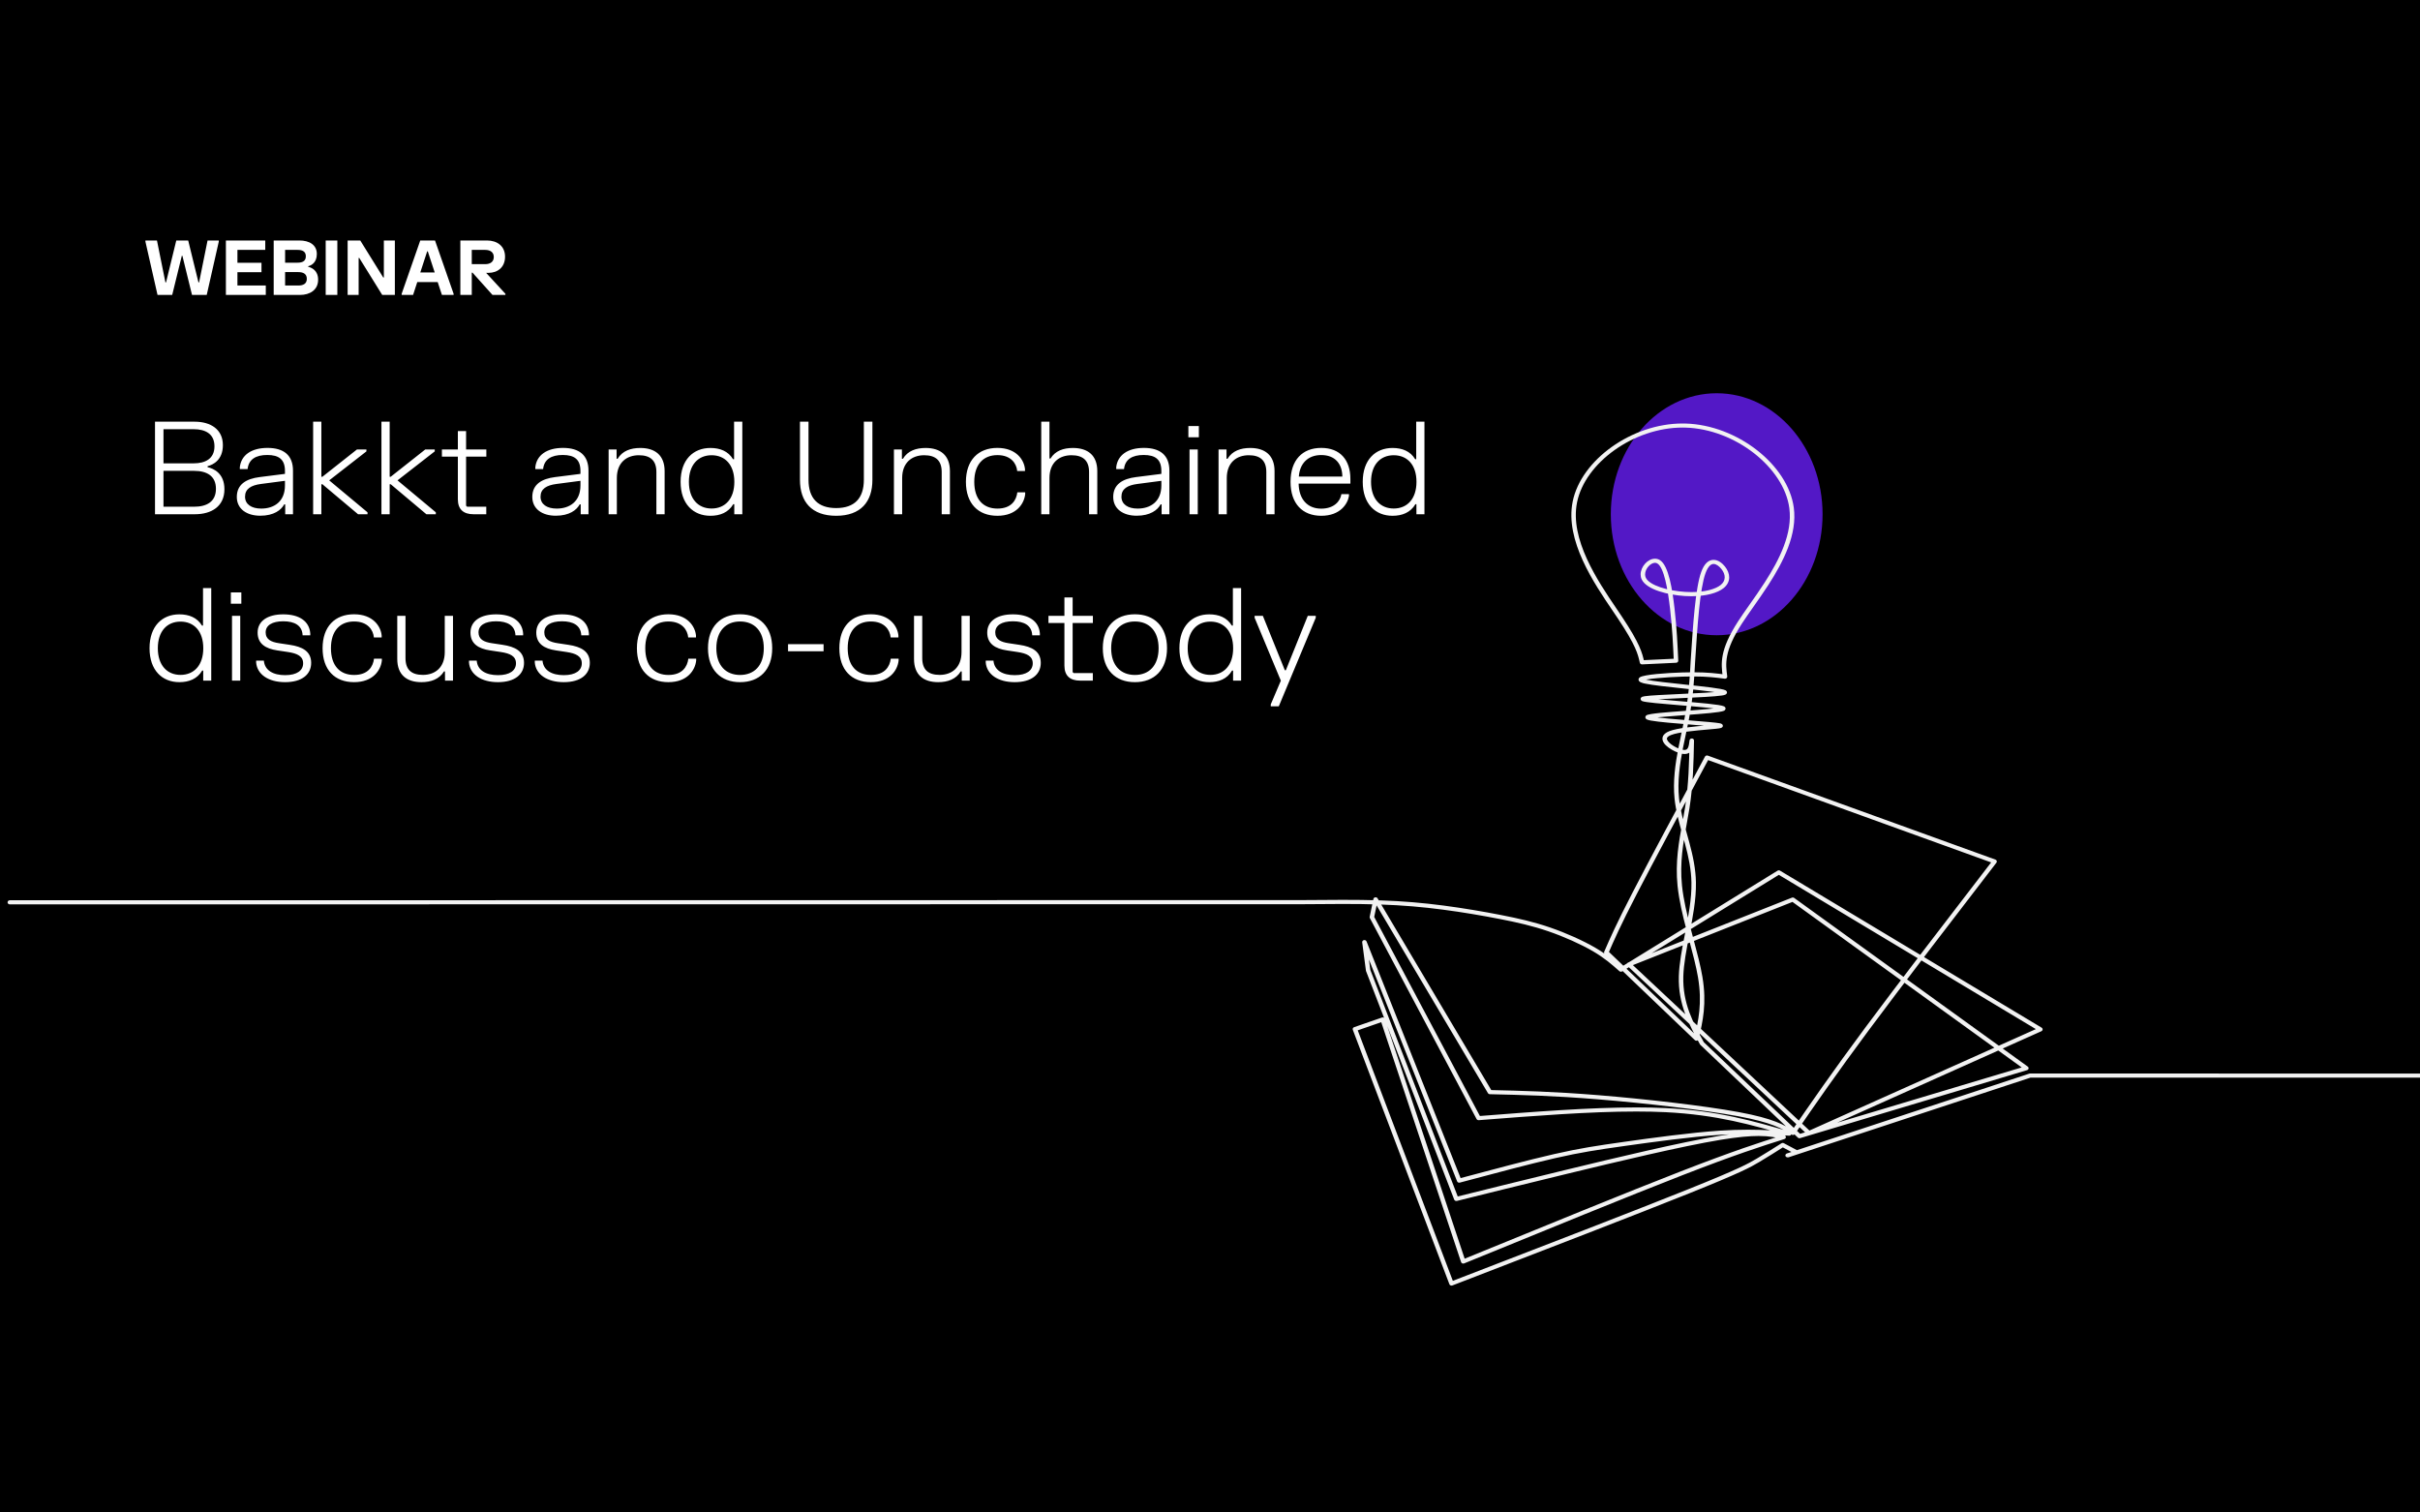 <svg width="320" height="200" viewBox="0 0 320 200" fill="none" xmlns="http://www.w3.org/2000/svg">
<rect x="0" y="0" width="320" height="200" fill="#808080" stroke="none"/>
<g clip-path="url(#clip0_3485_286)">
<rect width="320" height="200" fill="black"/>
<rect x="1" width="768" height="288" fill="black"/>
<ellipse cx="227" cy="68" rx="14" ry="16" fill="#5318C6"/>
<path d="M445.708 142.507L268.438 142.499L268.538 142.483L263.691 144.079L242.623 151.017L240.171 151.825L236.482 153.04L236.282 152.527L237.487 152.131L237.438 152.622L235.586 151.638L235.905 151.624H235.903L235.901 151.627C234.836 152.302 233.768 152.978 232.62 153.662C231.455 154.356 230.213 155.051 223.442 157.769C216.673 160.486 204.362 165.233 192.054 169.977H192.055L192.05 169.978C191.975 170.008 191.89 170.007 191.815 169.976C191.74 169.946 191.683 169.888 191.656 169.817L178.883 136.17C178.831 136.031 178.909 135.878 179.059 135.826L182.733 134.553C182.809 134.526 182.894 134.53 182.968 134.563C183.041 134.596 183.096 134.656 183.12 134.728L193.77 166.733L193.367 166.565C204.293 162.095 215.227 157.623 222.29 154.88C229.36 152.135 232.562 151.119 235.761 150.103L235.786 150.624C234.892 150.416 234.019 150.213 232.552 150.213C231.367 150.213 229.79 150.346 227.503 150.722C222.358 151.571 213.676 153.65 207.27 155.203C200.868 156.756 196.759 157.779 192.65 158.802C192.501 158.839 192.345 158.764 192.293 158.63L180.633 128.408C180.625 128.389 180.621 128.369 180.618 128.349L180.126 124.611C180.109 124.473 180.206 124.345 180.351 124.313C180.497 124.281 180.647 124.354 180.699 124.484L193.233 156.021L192.875 155.852C197.462 154.627 202.058 153.399 205.475 152.617C208.898 151.835 211.138 151.501 214.802 150.984C218.461 150.468 223.566 149.767 227.444 149.51C228.804 149.419 230.012 149.384 231.124 149.384C233.185 149.384 234.906 149.506 236.617 149.628L236.505 150.159C231.767 148.778 227.057 147.406 220.251 147.067C219.024 147.006 217.727 146.978 216.375 146.978C210.21 146.978 202.884 147.55 195.54 148.124C195.418 148.133 195.302 148.073 195.249 147.972L181.14 121.403C181.111 121.349 181.103 121.29 181.115 121.232L181.607 118.87C181.631 118.758 181.729 118.67 181.852 118.653C181.976 118.635 182.098 118.69 182.158 118.791L197.274 144.282L197.022 144.14C201.199 144.236 205.383 144.332 211.411 144.824C217.434 145.315 225.308 146.202 229.916 147.056C234.547 147.914 235.905 148.743 237.257 149.577L236.842 149.657C239.526 145.758 242.212 141.856 246.658 135.871C251.102 129.888 257.308 121.819 263.51 113.756L263.643 114.166L225.611 100.416L225.985 100.283C222.316 107.105 218.649 113.924 216.432 118.218C214.216 122.508 213.45 124.273 212.682 126.04L212.62 125.751L224.54 137.149L224.038 137.28C224.578 134.965 225.109 132.684 224.531 129.244C224.287 127.789 223.844 126.124 223.377 124.376C222.875 122.489 222.347 120.51 222.031 118.627C221.945 118.12 221.875 117.62 221.825 117.128C221.505 113.989 222.004 111.293 222.463 108.804C222.59 108.12 222.712 107.453 222.816 106.794C223.297 103.734 223.355 100.831 223.413 97.908L224.003 97.942C223.929 98.584 223.852 99.704 222.745 99.704C222.598 99.704 222.441 99.683 222.274 99.643C221.45 99.446 219.566 98.49 219.857 97.462C219.952 97.126 220.264 96.872 220.73 96.688C221.825 96.254 224.194 96.053 225.775 95.917C226.657 95.84 227.243 95.787 227.367 95.743H227.366C227.472 95.702 227.121 95.798 227.246 96.067C227.314 96.212 227.481 96.202 227.265 96.161C226.797 96.074 225.366 95.959 223.725 95.826C221.674 95.662 219.311 95.472 218.295 95.282C218.089 95.244 217.893 95.198 217.771 95.135L217.779 95.139L217.917 95.17L217.771 95.135C217.746 95.122 217.525 95.01 217.574 94.784C217.596 94.683 217.666 94.623 217.706 94.593C218.055 94.343 220.515 94.174 222.742 94.008C225.13 93.831 227.371 93.656 227.68 93.501L227.676 93.504L227.681 93.501C227.681 93.501 227.676 93.503 227.669 93.508C227.644 93.526 227.513 93.654 227.62 93.812C227.653 93.859 227.69 93.875 227.68 93.87C227.34 93.696 224.673 93.466 222 93.244C219.788 93.061 217.561 92.881 217.158 92.711C217.132 92.7 217.043 92.662 216.987 92.579C216.968 92.552 216.95 92.516 216.943 92.472C216.896 92.215 217.193 92.126 217.17 92.135C217.252 92.104 217.363 92.083 217.474 92.065C218.216 91.95 220.199 91.86 222.22 91.767C224.438 91.665 226.709 91.56 227.6 91.422C227.8 91.391 227.87 91.367 227.872 91.365C227.868 91.368 227.681 91.494 227.802 91.68C227.833 91.728 227.87 91.744 227.861 91.739C227.556 91.575 225.295 91.327 222.792 91.06C220.699 90.838 218.519 90.606 217.533 90.394C217.266 90.338 216.569 90.205 216.675 89.782C216.704 89.669 216.788 89.598 216.842 89.56C217.381 89.189 220.423 88.984 222.457 88.92C222.971 88.904 223.439 88.896 223.869 88.896C225.833 88.896 226.993 89.049 228.142 89.2L227.806 89.503V89.497C227.573 87.75 227.356 85.987 229.834 82.157C230.27 81.483 230.789 80.745 231.341 79.961C231.977 79.056 232.659 78.088 233.316 77.073C235.319 73.977 237.052 70.507 236.606 67.191C235.886 61.824 229.432 56.724 222.856 56.542C222.734 56.538 222.612 56.537 222.489 56.537C216.035 56.537 209.591 61.196 208.537 66.423C207.551 71.312 211.243 76.781 213.774 80.512C214.004 80.851 214.226 81.178 214.431 81.485C216.877 85.15 217.15 86.334 217.417 87.524L217.112 87.307L221.607 87.095L221.327 87.379C221.229 85.223 221.13 83.075 220.837 80.518C220.533 77.87 220.036 75.078 219.167 74.518C219.062 74.45 218.953 74.421 218.841 74.421C218.283 74.421 217.534 75.167 217.534 75.956C217.534 76.111 217.564 76.26 217.63 76.398C218.11 77.415 220.559 78.126 222.829 78.268C223.11 78.285 223.384 78.295 223.65 78.295C225.465 78.295 226.853 77.899 227.528 77.354C228.242 76.778 228.207 75.973 227.619 75.234C227.305 74.841 226.917 74.573 226.589 74.573C226.316 74.573 225.89 74.773 225.518 75.803C224.771 77.865 224.458 82.678 224.144 87.567V87.564C224.024 89.862 223.903 92.174 223.307 95.223C223.198 95.783 223.073 96.368 222.943 96.969C222.805 97.612 222.664 98.275 222.531 98.952C222.114 101.088 221.798 103.351 222.02 105.545C222.178 107.097 222.604 108.623 223.049 110.209C223.512 111.862 223.994 113.577 224.179 115.411C224.221 115.828 224.249 116.251 224.256 116.682C224.299 118.929 223.824 121.357 223.374 123.668C222.996 125.611 222.635 127.468 222.588 129.106C222.487 132.683 223.886 135.239 225.32 137.852L225.269 137.785L238.157 150.049L237.852 149.98L267.858 140.99L267.767 141.463L236.883 119.164L237.183 119.199L215.523 127.778L215.617 127.338L239.416 149.634L239.075 149.58L269.674 135.872L269.642 136.345L235.055 115.585L235.381 115.583L214.501 128.448C214.385 128.519 214.23 128.506 214.13 128.417C213.152 127.546 212.19 126.691 210.618 125.774C209.039 124.854 206.841 123.869 204.747 123.15C202.658 122.433 200.673 121.982 198.357 121.529C196.04 121.076 193.403 120.624 190.772 120.281C188.143 119.937 185.519 119.702 182.434 119.601C180.892 119.55 179.232 119.533 177.513 119.533C175.794 119.533 174.016 119.55 172.236 119.567H172.231L1.296 119.589C1.133 119.589 1 119.467 1 119.316C1 119.166 1.133 119.044 1.296 119.044L172.23 119.022H172.229C174.009 119.005 175.788 118.989 177.512 118.989C179.237 118.989 180.902 119.005 182.455 119.056C185.563 119.157 188.207 119.395 190.855 119.741C193.501 120.087 196.152 120.54 198.479 120.996C200.807 121.451 202.824 121.909 204.953 122.639C207.078 123.369 209.315 124.37 210.934 125.314C212.56 126.263 213.559 127.152 214.54 128.025L214.169 127.995L235.05 115.131C235.148 115.07 235.277 115.069 235.377 115.129L269.964 135.889C270.053 135.943 270.105 136.036 270.098 136.134C270.091 136.232 270.028 136.319 269.932 136.362L239.332 150.069C239.218 150.12 239.081 150.099 238.992 150.015L215.193 127.72C215.125 127.656 215.095 127.565 215.114 127.477C215.133 127.389 215.198 127.315 215.287 127.279L236.947 118.701C237.046 118.662 237.161 118.675 237.247 118.737L268.131 141.036C268.217 141.098 268.259 141.198 268.24 141.297C268.221 141.396 268.144 141.477 268.04 141.509L238.034 150.498C237.927 150.53 237.808 150.503 237.73 150.428L224.841 138.164C224.821 138.144 224.803 138.122 224.79 138.098C223.357 135.488 221.888 132.821 221.994 129.092C222.042 127.405 222.413 125.504 222.789 123.573C223.242 121.25 223.703 118.877 223.662 116.692C223.655 116.276 223.628 115.867 223.588 115.463C223.407 113.679 222.938 112.005 222.473 110.346C222.031 108.768 221.591 107.2 221.428 105.597C221.198 103.327 221.526 101.005 221.946 98.857C222.079 98.175 222.223 97.507 222.361 96.865C222.49 96.263 222.614 95.683 222.722 95.128C223.311 92.117 223.431 89.835 223.551 87.54V87.537C223.863 82.698 224.176 77.783 224.955 75.633C225.343 74.558 225.903 74.031 226.587 74.031C227.218 74.031 227.761 74.496 228.095 74.915C228.801 75.802 228.934 76.944 227.917 77.765C227.084 78.438 225.522 78.841 223.649 78.841C223.369 78.841 223.081 78.832 222.787 78.814C220.588 78.675 217.729 77.979 217.086 76.617C216.985 76.404 216.941 76.18 216.941 75.958C216.941 74.975 217.852 73.879 218.841 73.879C219.072 73.879 219.299 73.941 219.507 74.074C220.657 74.816 221.141 77.979 221.426 80.463C221.722 83.038 221.821 85.202 221.919 87.357C221.926 87.506 221.8 87.632 221.638 87.64L217.143 87.852C216.997 87.859 216.867 87.767 216.838 87.635C216.588 86.518 216.344 85.393 213.927 81.771C213.724 81.466 213.504 81.141 213.273 80.801C210.782 77.129 206.92 71.463 207.957 66.325C209.069 60.815 215.787 56 222.492 56C222.62 56 222.748 56.002 222.876 56.006C229.705 56.195 236.436 61.465 237.196 67.131C237.667 70.644 235.833 74.257 233.827 77.358C233.163 78.383 232.475 79.361 231.84 80.264C231.286 81.051 230.773 81.779 230.344 82.442C227.944 86.152 228.175 87.79 228.395 89.438V89.443C228.407 89.527 228.375 89.611 228.309 89.671C228.244 89.73 228.152 89.758 228.06 89.746C226.921 89.596 225.793 89.448 223.871 89.448C223.448 89.448 222.987 89.455 222.479 89.471C220.303 89.54 217.546 89.765 217.199 90.004C217.191 90.009 217.237 89.982 217.254 89.913C217.317 89.668 216.995 89.727 217.669 89.872C218.614 90.074 220.746 90.302 222.862 90.527C225.235 90.78 227.714 91.036 228.161 91.277C228.197 91.296 228.264 91.336 228.311 91.407C228.459 91.633 228.252 91.8 228.179 91.84C228.064 91.903 227.876 91.94 227.7 91.967C226.764 92.112 224.443 92.218 222.251 92.319C220.202 92.412 218.27 92.502 217.573 92.61C217.463 92.627 217.411 92.641 217.397 92.646C217.305 92.681 217.569 92.619 217.527 92.39C217.52 92.351 217.504 92.32 217.489 92.298C217.445 92.235 217.387 92.216 217.406 92.224C217.686 92.343 219.734 92.518 222.053 92.711C224.593 92.922 227.483 93.154 227.968 93.403C228.005 93.422 228.073 93.46 228.121 93.531C228.254 93.726 228.107 93.891 228.032 93.945C228.009 93.962 227.985 93.975 227.964 93.986C227.509 94.215 225.046 94.391 222.79 94.559C220.365 94.74 218.233 94.913 218.069 95.03C218.082 95.021 218.136 94.98 218.153 94.899C218.194 94.713 218.009 94.641 218.062 94.669L217.915 94.633L218.053 94.665L218.061 94.669C218.088 94.683 218.193 94.716 218.41 94.756C219.385 94.938 221.7 95.125 223.774 95.291C225.388 95.421 226.87 95.54 227.38 95.635C227.409 95.64 227.7 95.673 227.787 95.859C227.923 96.15 227.547 96.27 227.596 96.251C227.589 96.254 227.583 96.256 227.576 96.258C227.352 96.338 226.634 96.397 225.828 96.466C224.192 96.608 221.948 96.805 220.961 97.195C220.572 97.35 220.456 97.506 220.427 97.607C220.3 98.056 221.458 98.894 222.42 99.124C222.55 99.155 222.656 99.168 222.742 99.168C223.208 99.168 223.31 98.769 223.412 97.892C223.428 97.747 223.566 97.64 223.725 97.649C223.882 97.658 224.005 97.78 224.002 97.926C223.943 100.844 223.885 103.78 223.399 106.88C223.294 107.547 223.169 108.22 223.044 108.903C222.584 111.395 222.099 114.025 222.411 117.085C222.46 117.564 222.528 118.054 222.612 118.552C222.923 120.406 223.444 122.362 223.949 124.254C224.412 125.995 224.863 127.685 225.112 129.169C225.708 132.712 225.156 135.074 224.613 137.401C224.59 137.5 224.51 137.579 224.404 137.606C224.299 137.633 224.185 137.606 224.11 137.533L212.19 126.135C212.109 126.058 212.085 125.945 212.128 125.846C212.899 124.07 213.671 122.294 215.893 117.991C218.113 113.693 221.783 106.869 225.451 100.049C225.519 99.922 225.681 99.865 225.825 99.916L263.857 113.666C263.941 113.697 264.006 113.762 264.032 113.841C264.058 113.921 264.042 114.008 263.99 114.076C257.787 122.141 251.584 130.205 247.144 136.183C242.704 142.16 240.022 146.056 237.34 149.954C237.297 150.015 237.229 150.059 237.151 150.074C237.072 150.089 236.992 150.074 236.925 150.034C235.635 149.239 234.35 148.437 229.797 147.594C225.221 146.747 217.372 145.862 211.356 145.371C205.347 144.881 201.178 144.785 197.004 144.689C196.898 144.687 196.802 144.632 196.752 144.547L181.635 119.057L182.186 118.978L181.694 121.339L181.67 121.169L195.778 147.738L195.487 147.587C202.824 147.013 210.177 146.439 216.371 146.439C217.733 146.439 219.04 146.467 220.279 146.528C227.165 146.872 231.936 148.263 236.68 149.645C236.823 149.686 236.91 149.82 236.881 149.956C236.852 150.092 236.718 150.186 236.568 150.176C234.857 150.054 233.157 149.933 231.121 149.933C230.024 149.933 228.829 149.968 227.484 150.056C223.634 150.312 218.553 151.01 214.889 151.526C211.229 152.043 209.011 152.374 205.615 153.15C202.213 153.928 197.629 155.152 193.038 156.379H193.035C192.887 156.419 192.729 156.346 192.676 156.211L180.141 124.674L180.713 124.548L181.203 128.286L181.189 128.228L192.849 158.45L192.493 158.279C196.602 157.256 200.714 156.231 207.116 154.679C213.514 153.128 222.223 151.042 227.396 150.189C229.703 149.808 231.319 149.67 232.549 149.67C234.091 149.67 235.02 149.886 235.928 150.099C236.055 150.128 236.145 150.231 236.151 150.351C236.157 150.471 236.076 150.58 235.953 150.62C232.761 151.632 229.573 152.644 222.518 155.384C215.461 158.124 204.534 162.594 193.605 167.064C193.527 167.095 193.439 167.095 193.362 167.062C193.285 167.03 193.226 166.969 193.202 166.894L182.552 134.889L182.939 135.064L179.265 136.338L179.44 135.993L192.213 169.64L191.818 169.479L191.823 169.478C204.131 164.733 216.442 159.987 223.203 157.272C229.967 154.557 231.173 153.876 232.296 153.207C233.435 152.529 234.498 151.856 235.563 151.181L235.56 151.183H235.562C235.658 151.121 235.781 151.116 235.88 151.169L237.732 152.152C237.832 152.206 237.889 152.307 237.879 152.412C237.868 152.518 237.793 152.608 237.684 152.644L236.48 153.04C236.236 153.057 236.113 152.961 236.088 152.83C236.064 152.7 236.145 152.573 236.28 152.528L239.969 151.313L242.422 150.505L263.489 143.567L268.335 141.971C268.367 141.96 268.401 141.955 268.435 141.955L445.704 141.964C445.868 141.964 446 142.086 446 142.236C446 142.387 445.867 142.508 445.704 142.508L445.708 142.507Z" fill="#F2F2F2"/>
<path d="M25.732 55.76C27.883 55.76 29.472 56.797 29.472 58.862C29.472 60.818 28.18 61.464 27.449 61.642V61.778C28.231 61.948 29.676 62.569 29.676 64.694C29.676 66.946 27.985 68 25.766 68H20.496V55.76H25.732ZM21.618 67.005H25.672C27.338 67.005 28.554 66.343 28.554 64.634C28.554 62.925 27.338 62.263 25.672 62.263H21.618V67.005ZM21.618 61.268H25.613C27.143 61.268 28.358 60.664 28.358 59.016C28.358 57.358 27.143 56.755 25.613 56.755H21.618V61.268ZM31.713 61.77C31.892 60.188 33.226 59.228 35.377 59.228C37.51 59.228 38.743 60.188 38.743 62.237V68H37.714V66.7H37.578C37.187 67.439 36.218 68.195 34.416 68.195C32.606 68.195 31.314 67.286 31.314 65.713C31.314 64.031 32.58 63.308 34.323 63.087L37.68 62.662V62.271C37.68 60.758 36.89 60.163 35.343 60.163C33.804 60.163 32.878 60.758 32.742 62.025H31.713V61.77ZM32.402 65.68C32.402 66.683 33.252 67.252 34.544 67.252C36.235 67.252 37.68 66.334 37.68 64.192V63.58L34.51 63.996C33.201 64.166 32.402 64.642 32.402 65.68ZM41.406 55.76H42.494V63.044H42.63L47.203 59.432H48.452V59.687L43.531 63.52L48.597 67.745V68H47.347L42.63 64.031H42.494V68H41.406V55.76ZM50.439 55.76H51.527V63.044H51.663L56.236 59.432H57.486V59.687L52.564 63.52L57.63 67.745V68H56.381L51.663 64.031H51.527V68H50.439V55.76ZM58.435 59.432H60.543V57.001H61.631V59.432H64.309V60.384H61.631V66.87L61.767 67.005H64.3V68H62.617C61.274 68 60.543 67.346 60.543 66.011V60.384H58.435V59.432ZM70.787 61.77C70.965 60.188 72.299 59.228 74.45 59.228C76.584 59.228 77.816 60.188 77.816 62.237V68H76.787V66.7H76.651C76.26 67.439 75.291 68.195 73.49 68.195C71.679 68.195 70.387 67.286 70.387 65.713C70.387 64.031 71.653 63.308 73.396 63.087L76.754 62.662V62.271C76.754 60.758 75.963 60.163 74.416 60.163C72.877 60.163 71.951 60.758 71.815 62.025H70.787V61.77ZM71.475 65.68C71.475 66.683 72.325 67.252 73.617 67.252C75.308 67.252 76.754 66.334 76.754 64.192V63.58L73.583 63.996C72.274 64.166 71.475 64.642 71.475 65.68ZM80.479 59.432H81.533V60.664H81.669C82.298 59.619 83.395 59.236 84.67 59.236C86.633 59.236 87.883 60.214 87.883 62.297V68H86.795V62.416C86.795 60.852 85.953 60.197 84.474 60.197C82.851 60.197 81.567 61.175 81.567 63.215V68H80.479V59.432ZM98.157 55.76V68H97.095V66.674H96.959C96.313 67.77 95.216 68.204 93.941 68.204C91.68 68.204 89.997 66.648 89.997 63.716C89.997 60.783 91.68 59.236 93.941 59.236C95.199 59.236 96.287 59.653 96.933 60.724H97.069V55.76H98.157ZM91.094 63.716C91.094 65.969 92.318 67.243 94.094 67.243C95.879 67.243 97.103 65.969 97.103 63.716C97.103 61.464 95.879 60.197 94.094 60.197C92.318 60.197 91.094 61.464 91.094 63.716ZM105.78 55.76H106.91V63.444C106.91 65.892 108.151 67.184 110.565 67.184C112.988 67.184 114.229 65.892 114.229 63.444V55.76H115.359V63.461C115.359 66.343 113.829 68.204 110.565 68.204C107.318 68.204 105.78 66.343 105.78 63.461V55.76ZM118.206 59.432H119.26V60.664H119.396C120.025 59.619 121.122 59.236 122.397 59.236C124.36 59.236 125.61 60.214 125.61 62.297V68H124.522V62.416C124.522 60.852 123.68 60.197 122.201 60.197C120.578 60.197 119.294 61.175 119.294 63.215V68H118.206V59.432ZM127.724 63.716C127.724 60.852 129.356 59.228 131.881 59.228C134.388 59.228 135.417 60.809 135.536 62.033V62.288H134.507C134.422 61.328 133.717 60.18 131.889 60.18C130.028 60.18 128.829 61.413 128.829 63.716C128.829 66.019 130.011 67.252 131.889 67.252C133.734 67.252 134.397 66.147 134.524 65.102H135.561V65.356C135.417 66.623 134.405 68.204 131.881 68.204C129.339 68.204 127.724 66.581 127.724 63.716ZM137.684 55.76H138.772V60.63H138.908C139.537 59.611 140.616 59.236 141.874 59.236C143.846 59.236 145.096 60.214 145.096 62.297V68H144.008V62.416C144.008 60.852 143.158 60.197 141.679 60.197C140.055 60.197 138.772 61.175 138.772 63.215V68H137.684V55.76ZM147.601 61.77C147.78 60.188 149.114 59.228 151.265 59.228C153.398 59.228 154.631 60.188 154.631 62.237V68H153.602V66.7H153.466C153.075 67.439 152.106 68.195 150.304 68.195C148.494 68.195 147.202 67.286 147.202 65.713C147.202 64.031 148.468 63.308 150.211 63.087L153.568 62.662V62.271C153.568 60.758 152.778 60.163 151.231 60.163C149.692 60.163 148.766 60.758 148.63 62.025H147.601V61.77ZM148.29 65.68C148.29 66.683 149.14 67.252 150.432 67.252C152.123 67.252 153.568 66.334 153.568 64.192V63.58L150.398 63.996C149.089 64.166 148.29 64.642 148.29 65.68ZM157.294 59.432H158.382V68H157.294V59.432ZM157.141 57.825V56.338H158.527V57.825H157.141ZM161.131 59.432H162.185V60.664H162.321C162.95 59.619 164.047 59.236 165.322 59.236C167.285 59.236 168.535 60.214 168.535 62.297V68H167.447V62.416C167.447 60.852 166.605 60.197 165.126 60.197C163.503 60.197 162.219 61.175 162.219 63.215V68H161.131V59.432ZM170.649 63.716C170.649 60.834 172.213 59.228 174.712 59.228C177.228 59.228 178.563 60.843 178.563 63.325V63.946H171.72C171.754 66.019 172.893 67.26 174.704 67.26C176.421 67.26 177.237 66.257 177.373 65.34H178.376V65.594C178.206 66.597 177.254 68.204 174.712 68.204C172.23 68.204 170.649 66.597 170.649 63.716ZM171.746 63.019H177.5C177.483 61.31 176.523 60.172 174.704 60.172C172.919 60.172 171.865 61.319 171.746 63.019ZM188.357 55.76V68H187.295V66.674H187.159C186.513 67.77 185.416 68.204 184.141 68.204C181.88 68.204 180.197 66.648 180.197 63.716C180.197 60.783 181.88 59.236 184.141 59.236C185.399 59.236 186.487 59.653 187.133 60.724H187.269V55.76H188.357ZM181.294 63.716C181.294 65.969 182.518 67.243 184.294 67.243C186.079 67.243 187.303 65.969 187.303 63.716C187.303 61.464 186.079 60.197 184.294 60.197C182.518 60.197 181.294 61.464 181.294 63.716ZM27.933 77.76V90H26.871V88.674H26.735C26.089 89.77 24.992 90.204 23.718 90.204C21.456 90.204 19.773 88.648 19.773 85.716C19.773 82.784 21.456 81.237 23.718 81.237C24.976 81.237 26.064 81.653 26.709 82.724H26.846V77.76H27.933ZM20.87 85.716C20.87 87.969 22.094 89.243 23.87 89.243C25.655 89.243 26.88 87.969 26.88 85.716C26.88 83.463 25.655 82.197 23.87 82.197C22.094 82.197 20.87 83.463 20.87 85.716ZM30.679 81.432H31.767V90H30.679V81.432ZM30.526 79.826V78.338H31.912V79.826H30.526ZM34.066 83.65C34.066 82.129 35.366 81.237 37.457 81.237C39.557 81.237 40.9 82.129 41.027 83.752V84.007H40.016C39.956 82.698 38.945 82.154 37.457 82.154C35.978 82.154 35.128 82.698 35.128 83.617C35.128 84.56 35.868 84.9 36.896 85.053L38.307 85.266C39.982 85.512 41.146 86.124 41.146 87.654C41.146 89.175 39.931 90.204 37.704 90.204C35.485 90.204 34.006 89.175 33.87 87.612V87.356H34.89C35.001 88.648 36.123 89.278 37.704 89.278C39.293 89.278 40.084 88.64 40.084 87.713C40.084 86.77 39.31 86.404 38.078 86.218L36.667 86.005C35.12 85.775 34.066 85.129 34.066 83.65ZM42.656 85.716C42.656 82.852 44.288 81.228 46.813 81.228C49.32 81.228 50.349 82.809 50.468 84.033V84.288H49.439C49.354 83.328 48.649 82.18 46.821 82.18C44.96 82.18 43.761 83.412 43.761 85.716C43.761 88.019 44.943 89.252 46.821 89.252C48.666 89.252 49.329 88.147 49.456 87.102H50.493V87.356C50.349 88.623 49.337 90.204 46.813 90.204C44.271 90.204 42.656 88.581 42.656 85.716ZM59.9 90H58.846L58.838 88.784H58.71C58.081 89.813 56.993 90.204 55.727 90.204C53.763 90.204 52.531 89.218 52.531 87.144V81.432H53.619V87.025C53.619 88.589 54.443 89.243 55.922 89.243C57.546 89.243 58.812 88.257 58.812 86.218V81.432H59.9V90ZM62.211 83.65C62.211 82.129 63.512 81.237 65.603 81.237C67.702 81.237 69.045 82.129 69.173 83.752V84.007H68.161C68.102 82.698 67.09 82.154 65.603 82.154C64.124 82.154 63.274 82.698 63.274 83.617C63.274 84.56 64.013 84.9 65.042 85.053L66.453 85.266C68.127 85.512 69.292 86.124 69.292 87.654C69.292 89.175 68.076 90.204 65.849 90.204C63.631 90.204 62.152 89.175 62.016 87.612V87.356H63.036C63.146 88.648 64.268 89.278 65.849 89.278C67.439 89.278 68.229 88.64 68.229 87.713C68.229 86.77 67.456 86.404 66.223 86.218L64.812 86.005C63.265 85.775 62.211 85.129 62.211 83.65ZM70.913 83.65C70.913 82.129 72.213 81.237 74.304 81.237C76.404 81.237 77.747 82.129 77.874 83.752V84.007H76.863C76.803 82.698 75.792 82.154 74.304 82.154C72.825 82.154 71.975 82.698 71.975 83.617C71.975 84.56 72.715 84.9 73.743 85.053L75.154 85.266C76.829 85.512 77.993 86.124 77.993 87.654C77.993 89.175 76.778 90.204 74.551 90.204C72.332 90.204 70.853 89.175 70.717 87.612V87.356H71.737C71.848 88.648 72.97 89.278 74.551 89.278C76.14 89.278 76.931 88.64 76.931 87.713C76.931 86.77 76.157 86.404 74.925 86.218L73.514 86.005C71.967 85.775 70.913 85.129 70.913 83.65ZM84.22 85.716C84.22 82.852 85.852 81.228 88.377 81.228C90.884 81.228 91.913 82.809 92.032 84.033V84.288H91.003C90.918 83.328 90.213 82.18 88.385 82.18C86.524 82.18 85.325 83.412 85.325 85.716C85.325 88.019 86.507 89.252 88.385 89.252C90.23 89.252 90.893 88.147 91.02 87.102H92.057V87.356C91.913 88.623 90.901 90.204 88.377 90.204C85.835 90.204 84.22 88.581 84.22 85.716ZM93.619 85.716C93.619 82.852 95.302 81.228 97.86 81.228C100.427 81.228 102.11 82.852 102.11 85.716C102.11 88.581 100.427 90.204 97.86 90.204C95.302 90.204 93.619 88.581 93.619 85.716ZM94.724 85.716C94.724 88.011 95.999 89.252 97.86 89.252C99.73 89.252 100.997 88.011 100.997 85.716C100.997 83.421 99.73 82.18 97.86 82.18C95.999 82.18 94.724 83.421 94.724 85.716ZM104.203 85.18H108.903V86.115H104.203V85.18ZM110.988 85.716C110.988 82.852 112.62 81.228 115.144 81.228C117.652 81.228 118.68 82.809 118.799 84.033V84.288H117.771C117.686 83.328 116.98 82.18 115.153 82.18C113.291 82.18 112.093 83.412 112.093 85.716C112.093 88.019 113.274 89.252 115.153 89.252C116.997 89.252 117.66 88.147 117.788 87.102H118.825V87.356C118.68 88.623 117.669 90.204 115.144 90.204C112.603 90.204 110.988 88.581 110.988 85.716ZM128.232 90H127.178L127.169 88.784H127.042C126.413 89.813 125.325 90.204 124.058 90.204C122.095 90.204 120.862 89.218 120.862 87.144V81.432H121.95V87.025C121.95 88.589 122.775 89.243 124.254 89.243C125.877 89.243 127.144 88.257 127.144 86.218V81.432H128.232V90ZM130.543 83.65C130.543 82.129 131.843 81.237 133.934 81.237C136.034 81.237 137.377 82.129 137.504 83.752V84.007H136.493C136.433 82.698 135.422 82.154 133.934 82.154C132.455 82.154 131.605 82.698 131.605 83.617C131.605 84.56 132.345 84.9 133.373 85.053L134.784 85.266C136.459 85.512 137.623 86.124 137.623 87.654C137.623 89.175 136.408 90.204 134.181 90.204C131.962 90.204 130.483 89.175 130.347 87.612V87.356H131.367C131.478 88.648 132.6 89.278 134.181 89.278C135.77 89.278 136.561 88.64 136.561 87.713C136.561 86.77 135.787 86.404 134.555 86.218L133.144 86.005C131.597 85.775 130.543 85.129 130.543 83.65ZM138.641 81.432H140.749V79.001H141.837V81.432H144.514V82.384H141.837V88.87L141.973 89.005H144.506V90H142.823C141.48 90 140.749 89.346 140.749 88.011V82.384H138.641V81.432ZM145.826 85.716C145.826 82.852 147.509 81.228 150.067 81.228C152.634 81.228 154.317 82.852 154.317 85.716C154.317 88.581 152.634 90.204 150.067 90.204C147.509 90.204 145.826 88.581 145.826 85.716ZM146.931 85.716C146.931 88.011 148.206 89.252 150.067 89.252C151.937 89.252 153.204 88.011 153.204 85.716C153.204 83.421 151.937 82.18 150.067 82.18C148.206 82.18 146.931 83.421 146.931 85.716ZM164.115 77.76V90H163.052V88.674H162.916C162.27 89.77 161.174 90.204 159.899 90.204C157.638 90.204 155.955 88.648 155.955 85.716C155.955 82.784 157.638 81.237 159.899 81.237C161.157 81.237 162.245 81.653 162.891 82.724H163.027V77.76H164.115ZM157.051 85.716C157.051 87.969 158.275 89.243 160.052 89.243C161.837 89.243 163.061 87.969 163.061 85.716C163.061 83.463 161.837 82.197 160.052 82.197C158.275 82.197 157.051 83.463 157.051 85.716ZM165.9 81.432H166.988L169.895 88.623H170.031L172.93 81.432H173.984V81.687L169.096 93.4H168.034V93.145L169.368 90.008L165.9 81.687V81.432Z" fill="white"/>
<path d="M19.23 31.8H20.755L21.875 37.345H21.955L23.31 31.8H24.885L26.245 37.345H26.325L27.445 31.8H28.93V31.95L27.335 39H25.39L24.12 33.83H24.04L22.77 39H20.83L19.23 31.95V31.8ZM29.871 31.8H35.076V33.045H31.396V34.75H34.576V35.995H31.396V37.755H35.146V39H29.871V31.8ZM39.59 31.8C40.895 31.8 41.895 32.365 41.895 33.59C41.895 34.735 41.151 35.11 40.755 35.2V35.28C41.215 35.39 42.066 35.755 42.066 36.99C42.066 38.33 40.99 39 39.666 39H36.191V31.8H39.59ZM37.7 37.755H39.435C40.096 37.755 40.571 37.525 40.571 36.87C40.571 36.21 40.096 35.98 39.435 35.98H37.7V37.755ZM37.7 34.735H39.365C40.001 34.735 40.441 34.52 40.441 33.89C40.441 33.26 40.001 33.045 39.365 33.045H37.7V34.735ZM43.067 31.8H44.607V39H43.067V31.8ZM45.968 31.8H47.638L50.678 36.695H50.758V31.8H52.213V39H50.543L47.503 34.105H47.423V39H45.968V31.8ZM55.572 31.8H57.522L59.982 38.85V39H58.437L57.877 37.3H55.177L54.622 39H53.112V38.85L55.572 31.8ZM55.577 36.025H57.482L56.567 33.235H56.487L55.577 36.025ZM64.398 31.8C65.728 31.8 66.783 32.53 66.783 33.945C66.783 35.345 65.798 36.08 64.593 36.08H64.283L66.833 38.85V39H65.123L62.483 36.055H62.383V39H60.873V31.8H64.398ZM62.383 34.93H64.158C64.833 34.93 65.293 34.615 65.293 33.985C65.293 33.355 64.833 33.045 64.158 33.045H62.383V34.93Z" fill="white"/>
</g>
<defs>
<clipPath id="clip0_3485_286">
<rect width="320" height="200" fill="white"/>
</clipPath>
</defs>
</svg>
